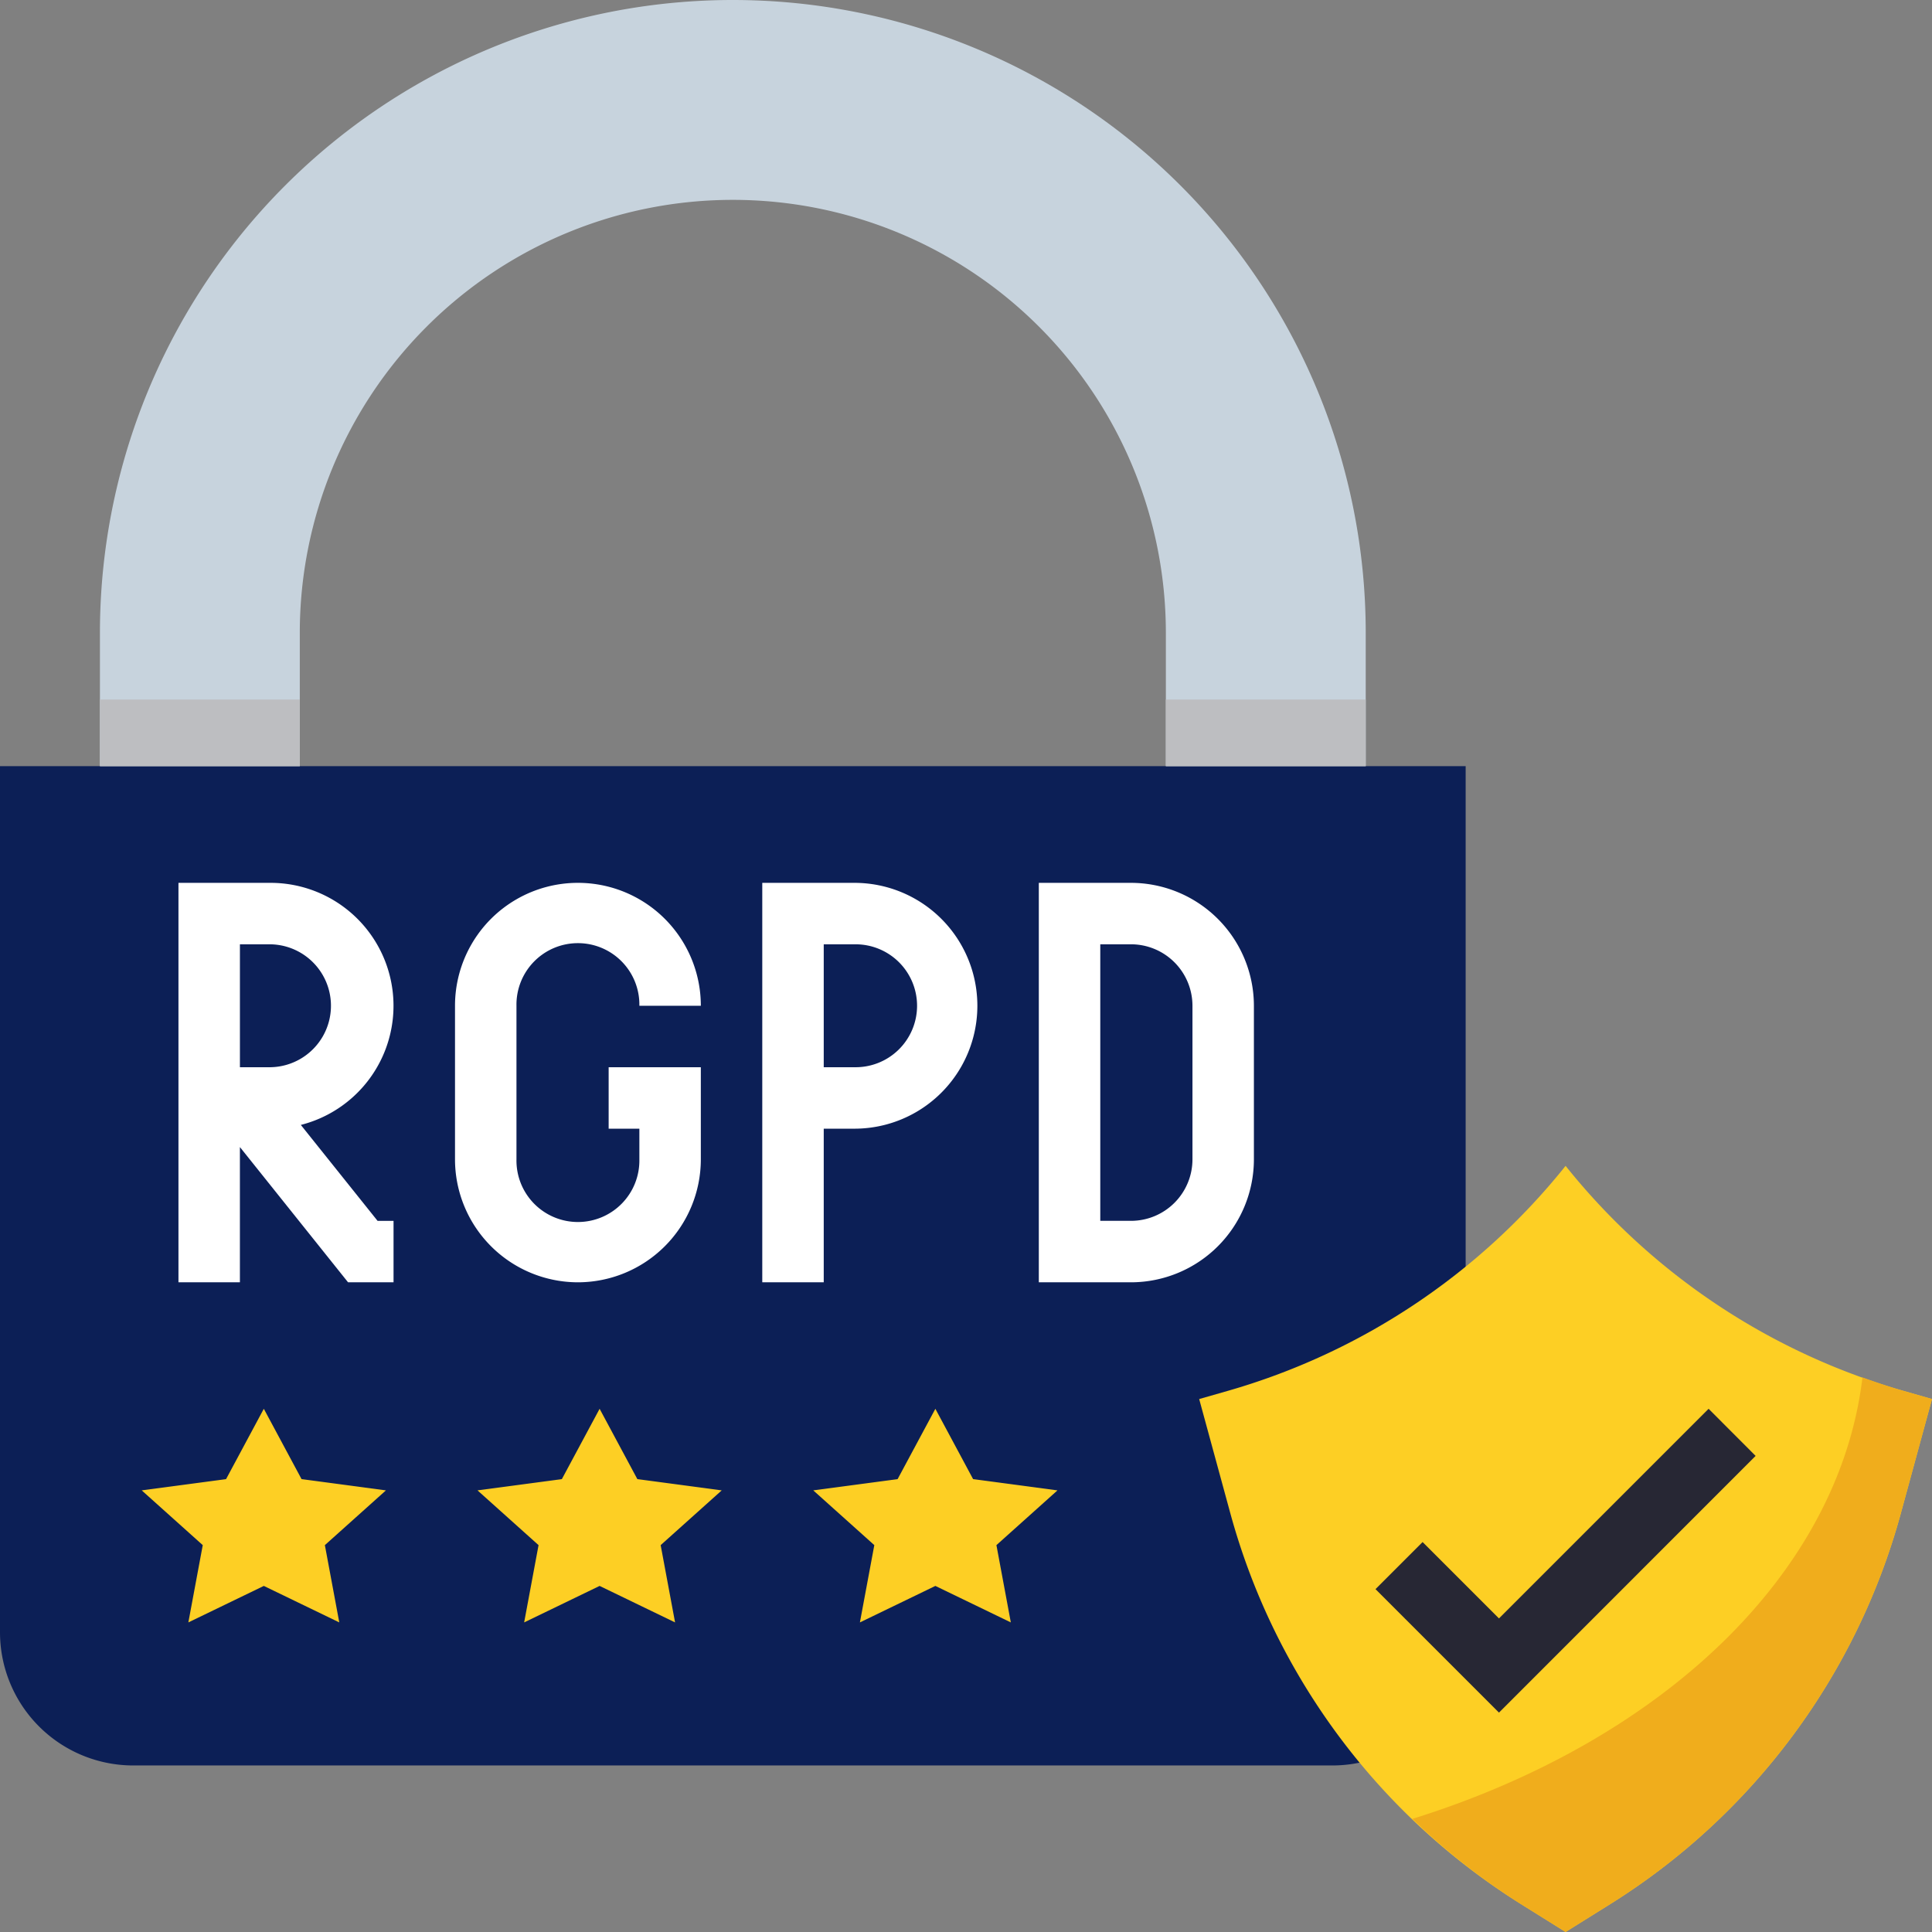 <svg xmlns="http://www.w3.org/2000/svg" width="89.996" height="89.996" viewBox="0 0 89.996 89.996">
  <rect x="0" y="0" width="89.996" height="89.996" fill="#808080" stroke="none"/>
  <g id="gdpr" transform="translate(-3 -3)">
    <path id="Path_91822" data-name="Path 91822" d="M65.066,72.55H9.207A6.207,6.207,0,0,1,3,66.343V26H71.273V66.343A6.207,6.207,0,0,1,65.066,72.55Z" transform="translate(0 12.688)" fill="#0c1f56"/>
    <path id="Path_91824" data-name="Path 91824" d="M15.31,38.688V32.481A20.172,20.172,0,0,1,35.481,12.31h0A20.172,20.172,0,0,1,55.653,32.481v6.207h9.31V32.481A29.481,29.481,0,0,0,35.482,3h0A29.481,29.481,0,0,0,6,32.481v6.207Z" transform="translate(1.655)" fill="#c7d3dd"/>
    <path id="Path_91825" data-name="Path 91825" d="M56.068,38a31.137,31.137,0,0,1-15.76,10.488L39,48.862l1.449,5.314A31.137,31.137,0,0,0,53.986,72.387l2.082,1.3,2.082-1.3A31.137,31.137,0,0,0,71.687,54.176l1.449-5.314-1.308-.374A31.137,31.137,0,0,1,56.068,38Z" transform="translate(19.86 19.308)" fill="#fdcf24"/>
    <path id="Path_91826" data-name="Path 91826" d="M66.367,44.351c-1.1,9.2-9.4,16.959-20.966,20.565a31.089,31.089,0,0,0,5.055,3.968l2.082,1.3,2.082-1.3A31.137,31.137,0,0,0,68.156,50.672l1.449-5.314L68.3,44.984C67.644,44.8,67,44.579,66.367,44.351Z" transform="translate(23.39 22.811)" fill="#f0ad1c"/>
    <path id="Path_91827" data-name="Path 91827" d="M11.688,45l1.758,3.276,3.93.525-2.844,2.55.671,3.6-3.515-1.7-3.515,1.7.671-3.6L6,48.8l3.93-.525Z" transform="translate(3.601 23.624)" fill="#fdcf24"/>
    <path id="Path_91828" data-name="Path 91828" d="M22.688,45l1.758,3.276,3.93.525-2.844,2.55.671,3.6-3.515-1.7-3.515,1.7.671-3.6L17,48.8l3.93-.525Z" transform="translate(8.243 23.624)" fill="#fdcf24"/>
    <path id="Path_91829" data-name="Path 91829" d="M33.688,45l1.758,3.276,3.93.525-2.844,2.55.671,3.6-3.515-1.7-3.515,1.7.671-3.6L28,48.8l3.93-.525Z" transform="translate(12.883 23.624)" fill="#fdcf24"/>
    <path id="Path_91830" data-name="Path 91830" d="M6,24h9.31v3.1H6Z" transform="translate(1.655 11.585)" fill="#bdbec1"/>
    <path id="Path_91831" data-name="Path 91831" d="M38,24h9.31v3.1H38Z" transform="translate(19.308 11.585)" fill="#bdbec1"/>
    <path id="Path_91832" data-name="Path 91832" d="M50.045,59.446l-5.752-5.752L46.487,51.5l3.558,3.558,9.765-9.765L62,47.487Z" transform="translate(22.78 23.331)" fill="#272734"/>
    <g id="Group_79677" data-name="Group 79677" transform="translate(11.313 44.125)">
      <path id="Path_91833" data-name="Path 91833" d="M21.725,47.607A5.732,5.732,0,0,1,16,41.882V34.725a5.725,5.725,0,1,1,11.451,0H24.588a2.863,2.863,0,1,0-5.725,0v7.157a2.863,2.863,0,1,0,5.725,0V40.451H23.157V37.588h4.294v4.294A5.732,5.732,0,0,1,21.725,47.607Z" transform="translate(-3.118 -29)" fill="#fff"/>
      <path id="Path_91834" data-name="Path 91834" d="M39.294,47.607H35V29h4.294a5.732,5.732,0,0,1,5.725,5.725v7.157A5.732,5.732,0,0,1,39.294,47.607Zm-1.431-2.863h1.431a2.865,2.865,0,0,0,2.863-2.863V34.725a2.865,2.865,0,0,0-2.863-2.863H37.863Z" transform="translate(5.077 -29)" fill="#fff"/>
      <path id="Path_91835" data-name="Path 91835" d="M28.863,47.607H26V29h4.294a5.725,5.725,0,1,1,0,11.451H28.863Zm0-10.019h1.431a2.863,2.863,0,1,0,0-5.725H28.863Z" transform="translate(1.195 -29)" fill="#fff"/>
      <path id="Path_91836" data-name="Path 91836" d="M17.019,47.607H14.9l-5.038-6.3v6.3H7V29h4.294A5.726,5.726,0,0,1,12.7,40.276l3.575,4.469h.744ZM10.55,37.588h.744a2.863,2.863,0,0,0,0-5.725H9.863v5.725Z" transform="translate(-7 -29)" fill="#fff"/>
    </g>
  </g>
</svg>
